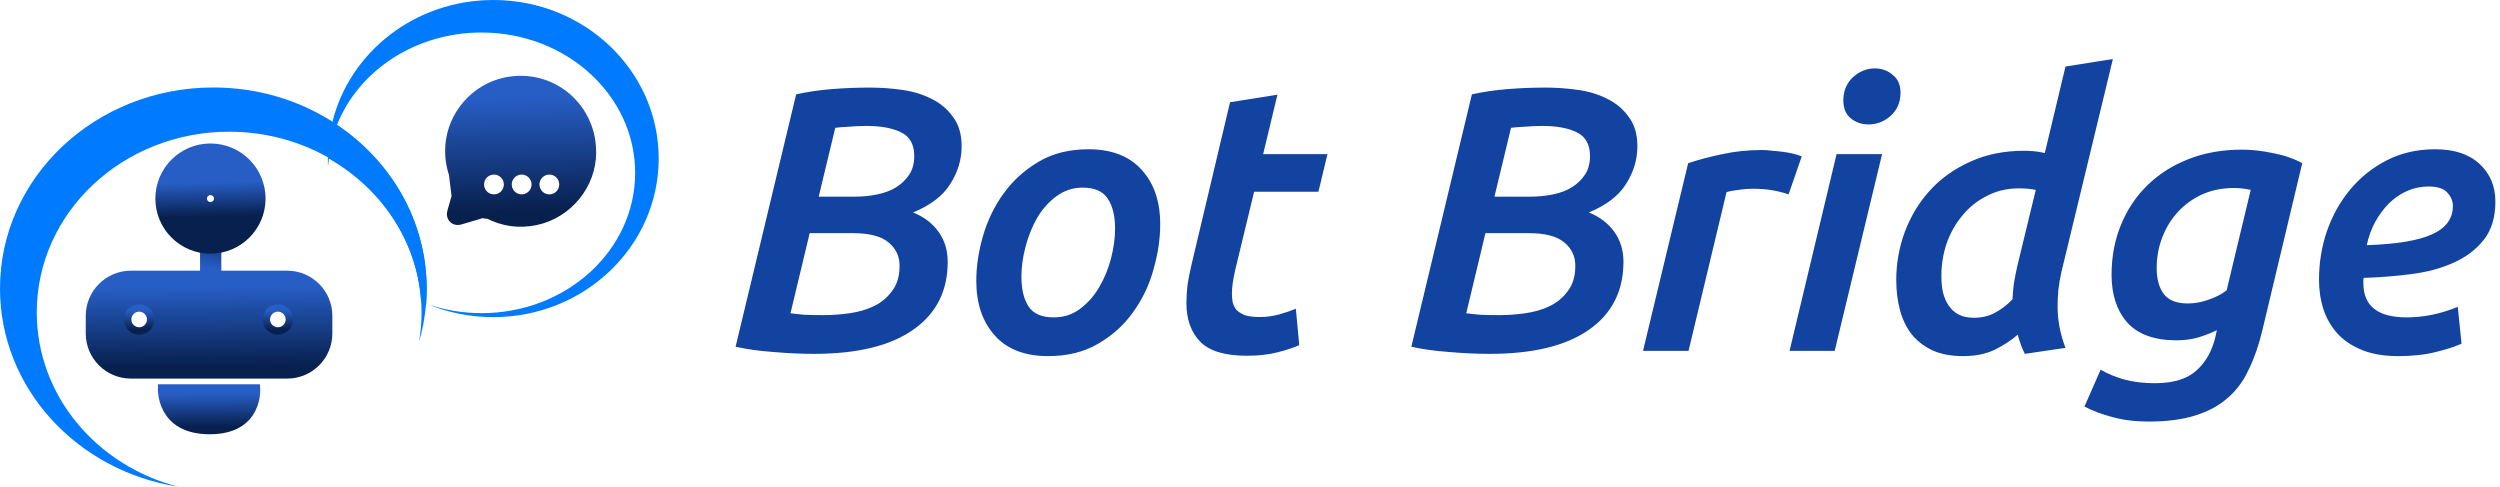 <svg width="339" height="66" viewBox="0 0 339 66" fill="none" xmlns="http://www.w3.org/2000/svg">
<path d="M38.942 37.204H17.753C14.646 37.204 12.127 39.723 12.127 42.83V45.211C12.127 48.318 14.646 50.837 17.753 50.837H38.942C42.049 50.837 44.568 48.318 44.568 45.211V42.83C44.568 39.723 42.049 37.204 38.942 37.204Z" fill="url(#paint0_linear_233_27)" stroke="url(#paint1_linear_233_27)"/>
<path d="M34.782 52.61H21.907C21.907 52.61 21.592 58.386 28.436 58.386C35.281 58.386 34.782 52.61 34.782 52.61Z" fill="url(#paint2_linear_233_27)" stroke="url(#paint3_linear_233_27)"/>
<g filter="url(#filter0_d_233_27)">
<path d="M18.869 44.022C19.81 44.022 20.572 43.259 20.572 42.318C20.572 41.378 19.81 40.615 18.869 40.615C17.928 40.615 17.166 41.378 17.166 42.318C17.166 43.259 17.928 44.022 18.869 44.022Z" fill="white"/>
<path d="M18.869 43.877C19.73 43.877 20.428 43.18 20.428 42.319C20.428 41.458 19.73 40.76 18.869 40.76C18.009 40.76 17.311 41.458 17.311 42.319C17.311 43.18 18.009 43.877 18.869 43.877Z" stroke="url(#paint4_linear_233_27)"/>
</g>
<g filter="url(#filter1_d_233_27)">
<path d="M37.678 44.022C38.618 44.022 39.381 43.259 39.381 42.318C39.381 41.378 38.618 40.615 37.678 40.615C36.737 40.615 35.975 41.378 35.975 42.318C35.975 43.259 36.737 44.022 37.678 44.022Z" fill="white"/>
<path d="M37.678 43.877C38.539 43.877 39.237 43.18 39.237 42.319C39.237 41.458 38.539 40.76 37.678 40.76C36.817 40.76 36.119 41.458 36.119 42.319C36.119 43.18 36.817 43.877 37.678 43.877Z" stroke="url(#paint5_linear_233_27)"/>
</g>
<path d="M30.013 31.283C30.013 30.487 29.367 29.841 28.57 29.841C27.774 29.841 27.128 30.487 27.128 31.283H30.013ZM30.013 38.394V31.283H27.128V38.394H30.013Z" fill="url(#paint6_linear_233_27)"/>
<path d="M28.538 30.9C30.732 30.9 32.51 29.121 32.51 26.928C32.51 24.734 30.732 22.956 28.538 22.956C26.345 22.956 24.566 24.734 24.566 26.928C24.566 29.121 26.345 30.9 28.538 30.9Z" stroke="url(#paint7_linear_233_27)" stroke-width="7"/>
<path d="M57.162 42.362C57.162 43.747 57.044 45.099 56.808 46.417C57.314 44.711 57.635 42.919 57.787 41.094C57.568 41.01 57.331 40.925 57.112 40.841C57.145 41.348 57.162 41.855 57.162 42.362Z" fill="#007BFF"/>
<path d="M45.048 16.475C40.435 13.552 34.893 11.862 28.928 11.862C12.943 11.862 0 24.062 0 39.117C0 52.652 10.459 63.872 24.18 66.001C13.112 63.162 4.985 53.649 4.985 42.361C4.985 28.827 16.66 17.861 31.074 17.861C35.974 17.861 40.536 19.128 44.456 21.325V21.409C44.456 21.747 44.456 22.085 44.473 22.406C44.49 22.068 44.524 21.73 44.558 21.392C44.727 19.838 45.115 18.317 45.673 16.898C45.47 16.745 45.267 16.61 45.048 16.475Z" fill="#007BFF"/>
<path d="M57.788 41.06V41.076C57.873 41.11 57.974 41.144 58.058 41.161C57.974 41.144 57.873 41.11 57.788 41.06Z" fill="#007BFF"/>
<path d="M57.855 39.117C57.855 29.942 53.04 21.831 45.673 16.898C45.115 18.334 44.726 19.837 44.558 21.392C51.654 25.43 56.538 32.544 57.095 40.773C57.095 40.79 57.095 40.824 57.095 40.84C57.315 40.925 57.534 41.01 57.771 41.094V41.077C57.839 40.418 57.855 39.759 57.855 39.117Z" fill="#007BFF"/>
<path d="M66.896 0C56.285 0 47.38 7.08 45.065 16.576C44.676 18.131 44.474 19.753 44.474 21.425V21.51C44.474 21.848 44.474 22.186 44.49 22.507C44.507 22.169 44.541 21.831 44.575 21.493C51.672 25.532 56.555 32.645 57.113 40.874C57.332 40.975 57.552 41.077 57.788 41.178C57.839 40.536 57.856 39.877 57.856 39.218C57.856 30.043 53.04 21.932 45.673 16.998C48.563 9.648 56.251 4.41 65.291 4.41C76.798 4.41 86.125 12.926 86.125 23.436C86.125 33.946 76.814 42.462 65.308 42.462C62.756 42.462 60.323 42.04 58.076 41.279C60.779 42.395 63.77 43.003 66.896 43.003C79.281 43.003 89.318 33.372 89.318 21.493C89.318 9.614 79.281 0 66.896 0Z" fill="#007BFF"/>
<path d="M72.686 30.027C77.115 29.098 80.35 25.058 80.339 20.689C80.327 19.697 80.236 18.893 80.027 18.103C78.684 13.002 73.733 9.926 68.559 10.992C64.391 11.847 61.201 15.473 60.889 19.732L61.988 28.637L72.686 30.027ZM72.686 30.027C70.368 30.515 68.154 30.203 66.051 29.086ZM72.686 30.027L66.051 29.086ZM66.051 29.086C65.976 29.047 65.886 29.024 65.801 29.016C65.715 29.007 65.623 29.011 65.541 29.035M66.051 29.086L65.541 29.035ZM65.541 29.035C65.014 29.187 64.489 29.344 63.964 29.501C63.439 29.658 62.916 29.814 62.39 29.966C61.801 30.135 61.247 29.823 61.122 29.264C61.083 29.074 61.102 28.84 61.16 28.639M65.541 29.035L61.16 28.639ZM61.16 28.639L61.161 28.637ZM61.16 28.639L61.161 28.637ZM61.161 28.637C61.421 27.692 61.695 26.757 61.972 25.817C61.994 25.74 62.017 25.663 62.039 25.586L62.04 25.585M61.161 28.637L62.04 25.585ZM62.04 25.585C62.094 25.394 62.089 25.217 61.988 25.029ZM62.04 25.585L61.988 25.029ZM61.988 25.029C61.11 23.369 60.753 21.603 60.889 19.732L61.988 25.029ZM74.254 22.212C74.967 22.224 75.555 21.648 75.568 20.937V20.936C75.574 20.228 74.985 19.64 74.273 19.646C73.557 19.647 72.991 20.21 72.991 20.917C72.991 21.628 73.548 22.199 74.254 22.212ZM68.209 20.948C68.215 20.226 67.659 19.647 66.938 19.646C66.221 19.64 65.638 20.216 65.638 20.929C65.638 21.629 66.219 22.211 66.92 22.212C67.625 22.218 68.202 21.654 68.209 20.948ZM70.555 19.646C69.845 19.672 69.298 20.243 69.317 20.956C69.337 21.666 69.912 22.224 70.614 22.212C71.337 22.199 71.902 21.616 71.882 20.896C71.863 20.178 71.273 19.62 70.555 19.646Z" fill="url(#paint8_linear_233_27)"/>
<path d="M72.686 30.027C77.115 29.098 80.35 25.058 80.339 20.689C80.327 19.697 80.236 18.893 80.027 18.103C78.684 13.002 73.733 9.926 68.559 10.992C64.391 11.847 61.201 15.473 60.889 19.732M72.686 30.027C70.368 30.515 68.154 30.203 66.051 29.086M72.686 30.027L66.051 29.086M72.686 30.027L61.988 28.637L60.889 19.732M60.889 19.732C60.753 21.603 61.11 23.369 61.988 25.029M60.889 19.732L61.988 25.029M66.051 29.086C65.976 29.047 65.886 29.024 65.801 29.016C65.715 29.007 65.623 29.011 65.541 29.035M66.051 29.086L65.541 29.035M65.541 29.035C65.014 29.187 64.489 29.344 63.964 29.501C63.439 29.658 62.916 29.814 62.39 29.966C61.801 30.135 61.247 29.823 61.122 29.264C61.083 29.074 61.102 28.84 61.16 28.639M65.541 29.035L61.16 28.639M61.16 28.639L61.161 28.637M61.161 28.637C61.421 27.692 61.695 26.757 61.972 25.817C61.994 25.74 62.017 25.663 62.039 25.586L62.04 25.585M61.161 28.637L62.04 25.585M62.04 25.585C62.094 25.394 62.089 25.217 61.988 25.029M62.04 25.585L61.988 25.029M74.254 22.212C74.967 22.224 75.555 21.648 75.568 20.937V20.936C75.574 20.228 74.985 19.64 74.273 19.646C73.557 19.647 72.991 20.21 72.991 20.917C72.991 21.628 73.548 22.199 74.254 22.212ZM68.209 20.948C68.215 20.226 67.659 19.647 66.938 19.646C66.221 19.64 65.638 20.216 65.638 20.929C65.638 21.629 66.219 22.211 66.92 22.212C67.625 22.218 68.202 21.654 68.209 20.948ZM70.555 19.646C69.845 19.672 69.298 20.243 69.317 20.956C69.337 21.666 69.912 22.224 70.614 22.212C71.337 22.199 71.902 21.616 71.882 20.896C71.863 20.178 71.273 19.62 70.555 19.646Z" stroke="url(#paint9_linear_233_27)"/>
<g filter="url(#filter2_d_233_27)">
<path d="M66.98 22.356C67.721 22.356 68.321 21.755 68.321 21.014C68.321 20.273 67.721 19.673 66.98 19.673C66.239 19.673 65.639 20.273 65.639 21.014C65.639 21.755 66.239 22.356 66.98 22.356Z" fill="white"/>
</g>
<g filter="url(#filter3_d_233_27)">
<path d="M70.736 22.356C71.477 22.356 72.077 21.755 72.077 21.014C72.077 20.273 71.477 19.673 70.736 19.673C69.995 19.673 69.394 20.273 69.394 21.014C69.394 21.755 69.995 22.356 70.736 22.356Z" fill="white"/>
</g>
<g filter="url(#filter4_d_233_27)">
<path d="M74.492 22.356C75.233 22.356 75.833 21.755 75.833 21.014C75.833 20.273 75.233 19.673 74.492 19.673C73.751 19.673 73.15 20.273 73.15 21.014C73.15 21.755 73.751 22.356 74.492 22.356Z" fill="white"/>
</g>
<path d="M110.354 47.984C108.62 47.984 106.784 47.899 104.846 47.729C102.942 47.593 101.242 47.355 99.746 47.015L107.957 12.794C109.487 12.454 111.102 12.216 112.802 12.08C114.502 11.944 116.219 11.876 117.953 11.876C119.381 11.876 120.826 11.978 122.288 12.182C123.784 12.386 125.127 12.794 126.317 13.406C127.507 13.984 128.476 14.8 129.224 15.854C130.006 16.874 130.397 18.2 130.397 19.832C130.397 21.634 129.887 23.334 128.867 24.932C127.881 26.53 126.198 27.822 123.818 28.808C125.314 29.42 126.47 30.304 127.286 31.46C128.102 32.616 128.51 33.959 128.51 35.489C128.51 39.467 126.946 42.544 123.818 44.72C120.724 46.896 116.236 47.984 110.354 47.984ZM109.793 31.613L107.192 42.476C107.668 42.544 108.297 42.612 109.079 42.68C109.861 42.714 110.728 42.731 111.68 42.731C112.802 42.731 113.975 42.646 115.199 42.476C116.423 42.306 117.528 41.983 118.514 41.507C119.5 41.031 120.316 40.351 120.962 39.467C121.642 38.583 121.982 37.444 121.982 36.05C121.982 34.758 121.489 33.704 120.503 32.888C119.517 32.038 117.885 31.613 115.607 31.613H109.793ZM111.017 26.666H115.913C116.967 26.666 117.987 26.564 118.973 26.36C119.959 26.156 120.809 25.833 121.523 25.391C122.271 24.915 122.866 24.337 123.308 23.657C123.75 22.977 123.971 22.144 123.971 21.158C123.971 19.594 123.376 18.523 122.186 17.945C121.03 17.367 119.466 17.078 117.494 17.078C116.712 17.078 115.93 17.112 115.148 17.18C114.366 17.214 113.737 17.265 113.261 17.333L111.017 26.666ZM142.126 48.29C138.964 48.29 136.55 47.355 134.884 45.485C133.218 43.615 132.385 41.15 132.385 38.09C132.385 36.118 132.691 34.078 133.303 31.97C133.915 29.862 134.85 27.941 136.108 26.207C137.366 24.473 138.947 23.045 140.851 21.923C142.755 20.801 144.999 20.24 147.583 20.24C150.745 20.24 153.159 21.175 154.825 23.045C156.491 24.881 157.324 27.329 157.324 30.389C157.324 32.395 157.018 34.452 156.406 36.56C155.828 38.668 154.91 40.589 153.652 42.323C152.428 44.057 150.847 45.485 148.909 46.607C147.005 47.729 144.744 48.29 142.126 48.29ZM146.818 25.442C145.492 25.442 144.302 25.833 143.248 26.615C142.228 27.363 141.361 28.332 140.647 29.522C139.967 30.712 139.44 32.021 139.066 33.449C138.692 34.843 138.505 36.203 138.505 37.529C138.505 39.229 138.828 40.572 139.474 41.558C140.12 42.544 141.259 43.037 142.891 43.037C144.217 43.037 145.39 42.663 146.41 41.915C147.464 41.133 148.331 40.164 149.011 39.008C149.725 37.818 150.269 36.509 150.643 35.081C151.017 33.653 151.204 32.293 151.204 31.001C151.204 29.301 150.881 27.958 150.235 26.972C149.589 25.952 148.45 25.442 146.818 25.442ZM166.793 13.865L173.219 12.845L171.281 20.903H180.002L178.778 26.003H170.057L167.507 36.56C167.337 37.308 167.218 37.937 167.15 38.447C167.082 38.923 167.048 39.365 167.048 39.773C167.048 40.181 167.082 40.589 167.15 40.997C167.252 41.371 167.422 41.711 167.66 42.017C167.932 42.289 168.306 42.527 168.782 42.731C169.292 42.901 169.972 42.986 170.822 42.986C171.74 42.986 172.624 42.867 173.474 42.629C174.324 42.391 175.072 42.136 175.718 41.864L176.177 46.811C175.395 47.151 174.409 47.474 173.219 47.78C172.029 48.086 170.635 48.239 169.037 48.239C166.113 48.239 164.022 47.61 162.764 46.352C161.506 45.06 160.878 43.309 160.878 41.099C160.878 40.283 160.929 39.45 161.031 38.6C161.167 37.716 161.354 36.781 161.591 35.795L166.793 13.865ZM201.986 47.984C200.252 47.984 198.416 47.899 196.478 47.729C194.574 47.593 192.874 47.355 191.378 47.015L199.589 12.794C201.119 12.454 202.734 12.216 204.434 12.08C206.134 11.944 207.851 11.876 209.585 11.876C211.013 11.876 212.458 11.978 213.92 12.182C215.416 12.386 216.759 12.794 217.949 13.406C219.139 13.984 220.108 14.8 220.856 15.854C221.638 16.874 222.029 18.2 222.029 19.832C222.029 21.634 221.519 23.334 220.499 24.932C219.513 26.53 217.83 27.822 215.45 28.808C216.946 29.42 218.102 30.304 218.918 31.46C219.734 32.616 220.142 33.959 220.142 35.489C220.142 39.467 218.578 42.544 215.45 44.72C212.356 46.896 207.868 47.984 201.986 47.984ZM201.425 31.613L198.824 42.476C199.3 42.544 199.929 42.612 200.711 42.68C201.493 42.714 202.36 42.731 203.312 42.731C204.434 42.731 205.607 42.646 206.831 42.476C208.055 42.306 209.16 41.983 210.146 41.507C211.132 41.031 211.948 40.351 212.594 39.467C213.274 38.583 213.614 37.444 213.614 36.05C213.614 34.758 213.121 33.704 212.135 32.888C211.149 32.038 209.517 31.613 207.239 31.613H201.425ZM202.649 26.666H207.545C208.599 26.666 209.619 26.564 210.605 26.36C211.591 26.156 212.441 25.833 213.155 25.391C213.903 24.915 214.498 24.337 214.94 23.657C215.382 22.977 215.603 22.144 215.603 21.158C215.603 19.594 215.008 18.523 213.818 17.945C212.662 17.367 211.098 17.078 209.126 17.078C208.344 17.078 207.562 17.112 206.78 17.18C205.998 17.214 205.369 17.265 204.893 17.333L202.649 26.666ZM242.531 26.36C241.851 26.122 241.121 25.935 240.339 25.799C239.557 25.663 238.639 25.595 237.585 25.595C237.007 25.595 236.395 25.646 235.749 25.748C235.103 25.816 234.558 25.918 234.116 26.054L228.965 47.576H222.794L228.914 22.127C230.342 21.651 231.889 21.243 233.555 20.903C235.221 20.529 237.023 20.342 238.961 20.342C239.369 20.342 239.829 20.376 240.339 20.444C240.849 20.478 241.342 20.529 241.818 20.597C242.328 20.665 242.786 20.75 243.194 20.852C243.636 20.954 244.01 21.073 244.316 21.209L242.531 26.36ZM248.784 47.576H242.664L249.039 20.903H255.21L248.784 47.576ZM253.374 16.874C252.456 16.874 251.657 16.602 250.977 16.058C250.297 15.514 249.957 14.698 249.957 13.61C249.957 12.352 250.382 11.315 251.232 10.499C252.116 9.683 253.119 9.275 254.241 9.275C255.159 9.275 255.958 9.564 256.638 10.142C257.352 10.686 257.71 11.502 257.71 12.59C257.71 13.848 257.267 14.885 256.383 15.701C255.499 16.483 254.496 16.874 253.374 16.874ZM266.21 48.29C264.612 48.29 263.234 48.035 262.078 47.525C260.922 46.981 259.971 46.25 259.223 45.332C258.509 44.414 257.981 43.326 257.641 42.068C257.301 40.81 257.132 39.45 257.132 37.988C257.132 35.71 257.523 33.517 258.305 31.409C259.121 29.267 260.259 27.397 261.721 25.799C263.217 24.167 265.036 22.875 267.178 21.923C269.32 20.937 271.751 20.444 274.471 20.444C274.811 20.444 275.219 20.461 275.695 20.495C276.171 20.529 276.698 20.614 277.276 20.75L280.081 9.02L286.508 8L279.52 36.917C279.35 37.699 279.214 38.498 279.112 39.314C279.044 40.096 279.01 40.844 279.01 41.558C279.01 42.476 279.096 43.394 279.266 44.312C279.436 45.23 279.707 46.182 280.081 47.168L274.573 47.984C274.199 47.27 273.876 46.403 273.604 45.383C272.754 46.131 271.717 46.811 270.493 47.423C269.269 48.001 267.842 48.29 266.21 48.29ZM276.052 25.748C275.406 25.612 274.624 25.544 273.706 25.544C272.142 25.544 270.714 25.884 269.422 26.564C268.13 27.21 267.025 28.094 266.107 29.216C265.189 30.304 264.475 31.562 263.965 32.99C263.489 34.418 263.251 35.897 263.251 37.427C263.251 38.209 263.32 38.94 263.456 39.62C263.626 40.3 263.88 40.895 264.22 41.405C264.56 41.915 265.002 42.323 265.546 42.629C266.124 42.935 266.821 43.088 267.637 43.088C268.725 43.088 269.677 42.867 270.493 42.425C271.343 41.983 272.143 41.371 272.891 40.589C272.925 39.875 272.992 39.127 273.094 38.345C273.23 37.563 273.383 36.798 273.553 36.05L276.052 25.748ZM292.193 51.962C294.709 51.962 296.595 51.384 297.853 50.228C299.145 49.072 300.012 47.491 300.454 45.485L300.607 44.771C299.927 45.111 299.111 45.434 298.159 45.74C297.207 46.012 296.204 46.148 295.15 46.148C292.158 46.148 289.931 45.349 288.469 43.751C287.041 42.119 286.327 39.96 286.327 37.274C286.327 34.826 286.752 32.565 287.602 30.491C288.452 28.417 289.642 26.632 291.172 25.136C292.736 23.606 294.607 22.416 296.783 21.566C298.959 20.716 301.373 20.291 304.025 20.291C305.317 20.291 306.693 20.444 308.155 20.75C309.651 21.022 310.994 21.481 312.184 22.127L306.779 44.771C306.303 46.777 305.691 48.545 304.943 50.075C304.229 51.639 303.276 52.931 302.086 53.951C300.896 55.005 299.418 55.804 297.65 56.348C295.916 56.892 293.808 57.164 291.326 57.164C289.524 57.164 287.892 56.96 286.43 56.552C285.002 56.178 283.743 55.702 282.655 55.124L284.848 50.126C285.766 50.67 286.82 51.112 288.01 51.452C289.234 51.792 290.629 51.962 292.193 51.962ZM296.68 41.15C297.598 41.15 298.534 40.98 299.486 40.64C300.472 40.3 301.288 39.875 301.934 39.365L305.197 25.748C304.415 25.578 303.65 25.493 302.902 25.493C301.338 25.493 299.91 25.782 298.618 26.36C297.36 26.938 296.272 27.72 295.354 28.706C294.436 29.692 293.722 30.848 293.212 32.174C292.702 33.466 292.447 34.86 292.447 36.356C292.447 37.852 292.771 39.025 293.417 39.875C294.063 40.725 295.15 41.15 296.68 41.15ZM314.456 37.937C314.456 35.659 314.812 33.466 315.526 31.358C316.274 29.216 317.328 27.329 318.688 25.697C320.082 24.031 321.748 22.705 323.686 21.719C325.624 20.733 327.8 20.24 330.214 20.24C332.798 20.24 334.804 20.903 336.232 22.229C337.66 23.555 338.374 25.255 338.374 27.329C338.374 29.471 337.847 31.205 336.793 32.531C335.739 33.857 334.362 34.894 332.662 35.642C330.996 36.39 329.092 36.9 326.95 37.172C324.842 37.444 322.7 37.614 320.524 37.682C320.49 37.75 320.473 37.818 320.473 37.886V38.396C320.473 41.49 322.428 43.037 326.338 43.037C328.65 43.037 330.962 42.561 333.274 41.609L333.784 46.607C332.968 46.981 331.812 47.355 330.316 47.729C328.82 48.103 327.12 48.29 325.216 48.29C323.312 48.29 321.68 48.018 320.32 47.474C318.96 46.93 317.838 46.182 316.954 45.23C316.104 44.278 315.476 43.19 315.068 41.966C314.66 40.708 314.456 39.365 314.456 37.937ZM329.296 25.289C328.276 25.289 327.307 25.493 326.389 25.901C325.471 26.309 324.655 26.87 323.941 27.584C323.227 28.298 322.598 29.148 322.054 30.134C321.544 31.086 321.17 32.123 320.932 33.245C325.012 33.109 327.97 32.616 329.806 31.766C331.676 30.916 332.611 29.641 332.611 27.941C332.611 27.261 332.356 26.649 331.846 26.105C331.37 25.561 330.52 25.289 329.296 25.289Z" fill="#1243A1"/>
<defs>
<filter id="filter0_d_233_27" x="12.81" y="37.26" width="12.118" height="12.118" filterUnits="userSpaceOnUse" color-interpolation-filters="sRGB">
<feFlood flood-opacity="0" result="BackgroundImageFix"/>
<feColorMatrix in="SourceAlpha" type="matrix" values="0 0 0 0 0 0 0 0 0 0 0 0 0 0 0 0 0 0 127 0" result="hardAlpha"/>
<feOffset dy="1"/>
<feGaussianBlur stdDeviation="2"/>
<feComposite in2="hardAlpha" operator="out"/>
<feColorMatrix type="matrix" values="0 0 0 0 0 0 0 0 0 0 0 0 0 0 0 0 0 0 0.25 0"/>
<feBlend mode="normal" in2="BackgroundImageFix" result="effect1_dropShadow_233_27"/>
<feBlend mode="normal" in="SourceGraphic" in2="effect1_dropShadow_233_27" result="shape"/>
</filter>
<filter id="filter1_d_233_27" x="31.619" y="37.26" width="12.118" height="12.118" filterUnits="userSpaceOnUse" color-interpolation-filters="sRGB">
<feFlood flood-opacity="0" result="BackgroundImageFix"/>
<feColorMatrix in="SourceAlpha" type="matrix" values="0 0 0 0 0 0 0 0 0 0 0 0 0 0 0 0 0 0 127 0" result="hardAlpha"/>
<feOffset dy="1"/>
<feGaussianBlur stdDeviation="2"/>
<feComposite in2="hardAlpha" operator="out"/>
<feColorMatrix type="matrix" values="0 0 0 0 0 0 0 0 0 0 0 0 0 0 0 0 0 0 0.25 0"/>
<feBlend mode="normal" in2="BackgroundImageFix" result="effect1_dropShadow_233_27"/>
<feBlend mode="normal" in="SourceGraphic" in2="effect1_dropShadow_233_27" result="shape"/>
</filter>
<filter id="filter2_d_233_27" x="61.639" y="19.673" width="10.683" height="10.683" filterUnits="userSpaceOnUse" color-interpolation-filters="sRGB">
<feFlood flood-opacity="0" result="BackgroundImageFix"/>
<feColorMatrix in="SourceAlpha" type="matrix" values="0 0 0 0 0 0 0 0 0 0 0 0 0 0 0 0 0 0 127 0" result="hardAlpha"/>
<feOffset dy="4"/>
<feGaussianBlur stdDeviation="2"/>
<feComposite in2="hardAlpha" operator="out"/>
<feColorMatrix type="matrix" values="0 0 0 0 0 0 0 0 0 0 0 0 0 0 0 0 0 0 0.25 0"/>
<feBlend mode="normal" in2="BackgroundImageFix" result="effect1_dropShadow_233_27"/>
<feBlend mode="normal" in="SourceGraphic" in2="effect1_dropShadow_233_27" result="shape"/>
</filter>
<filter id="filter3_d_233_27" x="65.394" y="19.673" width="10.683" height="10.683" filterUnits="userSpaceOnUse" color-interpolation-filters="sRGB">
<feFlood flood-opacity="0" result="BackgroundImageFix"/>
<feColorMatrix in="SourceAlpha" type="matrix" values="0 0 0 0 0 0 0 0 0 0 0 0 0 0 0 0 0 0 127 0" result="hardAlpha"/>
<feOffset dy="4"/>
<feGaussianBlur stdDeviation="2"/>
<feComposite in2="hardAlpha" operator="out"/>
<feColorMatrix type="matrix" values="0 0 0 0 0 0 0 0 0 0 0 0 0 0 0 0 0 0 0.25 0"/>
<feBlend mode="normal" in2="BackgroundImageFix" result="effect1_dropShadow_233_27"/>
<feBlend mode="normal" in="SourceGraphic" in2="effect1_dropShadow_233_27" result="shape"/>
</filter>
<filter id="filter4_d_233_27" x="69.15" y="19.673" width="10.683" height="10.683" filterUnits="userSpaceOnUse" color-interpolation-filters="sRGB">
<feFlood flood-opacity="0" result="BackgroundImageFix"/>
<feColorMatrix in="SourceAlpha" type="matrix" values="0 0 0 0 0 0 0 0 0 0 0 0 0 0 0 0 0 0 127 0" result="hardAlpha"/>
<feOffset dy="4"/>
<feGaussianBlur stdDeviation="2"/>
<feComposite in2="hardAlpha" operator="out"/>
<feColorMatrix type="matrix" values="0 0 0 0 0 0 0 0 0 0 0 0 0 0 0 0 0 0 0.25 0"/>
<feBlend mode="normal" in2="BackgroundImageFix" result="effect1_dropShadow_233_27"/>
<feBlend mode="normal" in="SourceGraphic" in2="effect1_dropShadow_233_27" result="shape"/>
</filter>
<linearGradient id="paint0_linear_233_27" x1="28.348" y1="37.06" x2="28.454" y2="49.716" gradientUnits="userSpaceOnUse">
<stop offset="0.144" stop-color="#275EC5"/>
<stop offset="1" stop-color="#08204E"/>
</linearGradient>
<linearGradient id="paint1_linear_233_27" x1="28.348" y1="37.06" x2="28.454" y2="49.716" gradientUnits="userSpaceOnUse">
<stop offset="0.144" stop-color="#275EC5"/>
<stop offset="1" stop-color="#08204E"/>
</linearGradient>
<linearGradient id="paint2_linear_233_27" x1="28.348" y1="52.61" x2="28.394" y2="57.861" gradientUnits="userSpaceOnUse">
<stop offset="0.144" stop-color="#275EC5"/>
<stop offset="1" stop-color="#08204E"/>
</linearGradient>
<linearGradient id="paint3_linear_233_27" x1="28.348" y1="52.61" x2="28.394" y2="57.861" gradientUnits="userSpaceOnUse">
<stop offset="0.144" stop-color="#275EC5"/>
<stop offset="1" stop-color="#08204E"/>
</linearGradient>
<linearGradient id="paint4_linear_233_27" x1="18.869" y1="40.615" x2="18.931" y2="43.711" gradientUnits="userSpaceOnUse">
<stop offset="0.144" stop-color="#275EC5"/>
<stop offset="1" stop-color="#08204E"/>
</linearGradient>
<linearGradient id="paint5_linear_233_27" x1="37.678" y1="40.615" x2="37.739" y2="43.711" gradientUnits="userSpaceOnUse">
<stop offset="0.144" stop-color="#275EC5"/>
<stop offset="1" stop-color="#08204E"/>
</linearGradient>
<linearGradient id="paint6_linear_233_27" x1="29.366" y1="37.469" x2="30.161" y2="30.603" gradientUnits="userSpaceOnUse">
<stop offset="0.144" stop-color="#275EC5"/>
<stop offset="1" stop-color="#08204E"/>
</linearGradient>
<linearGradient id="paint7_linear_233_27" x1="28.538" y1="23.966" x2="28.645" y2="29.35" gradientUnits="userSpaceOnUse">
<stop offset="0.144" stop-color="#275EC5"/>
<stop offset="1" stop-color="#08204E"/>
</linearGradient>
<linearGradient id="paint8_linear_233_27" x1="70.6" y1="10.637" x2="70.956" y2="28.593" gradientUnits="userSpaceOnUse">
<stop offset="0.144" stop-color="#275EC5"/>
<stop offset="1" stop-color="#08204E"/>
</linearGradient>
<linearGradient id="paint9_linear_233_27" x1="70.6" y1="10.637" x2="70.956" y2="28.593" gradientUnits="userSpaceOnUse">
<stop offset="0.144" stop-color="#275EC5"/>
<stop offset="1" stop-color="#08204E"/>
</linearGradient>
</defs>
</svg>

